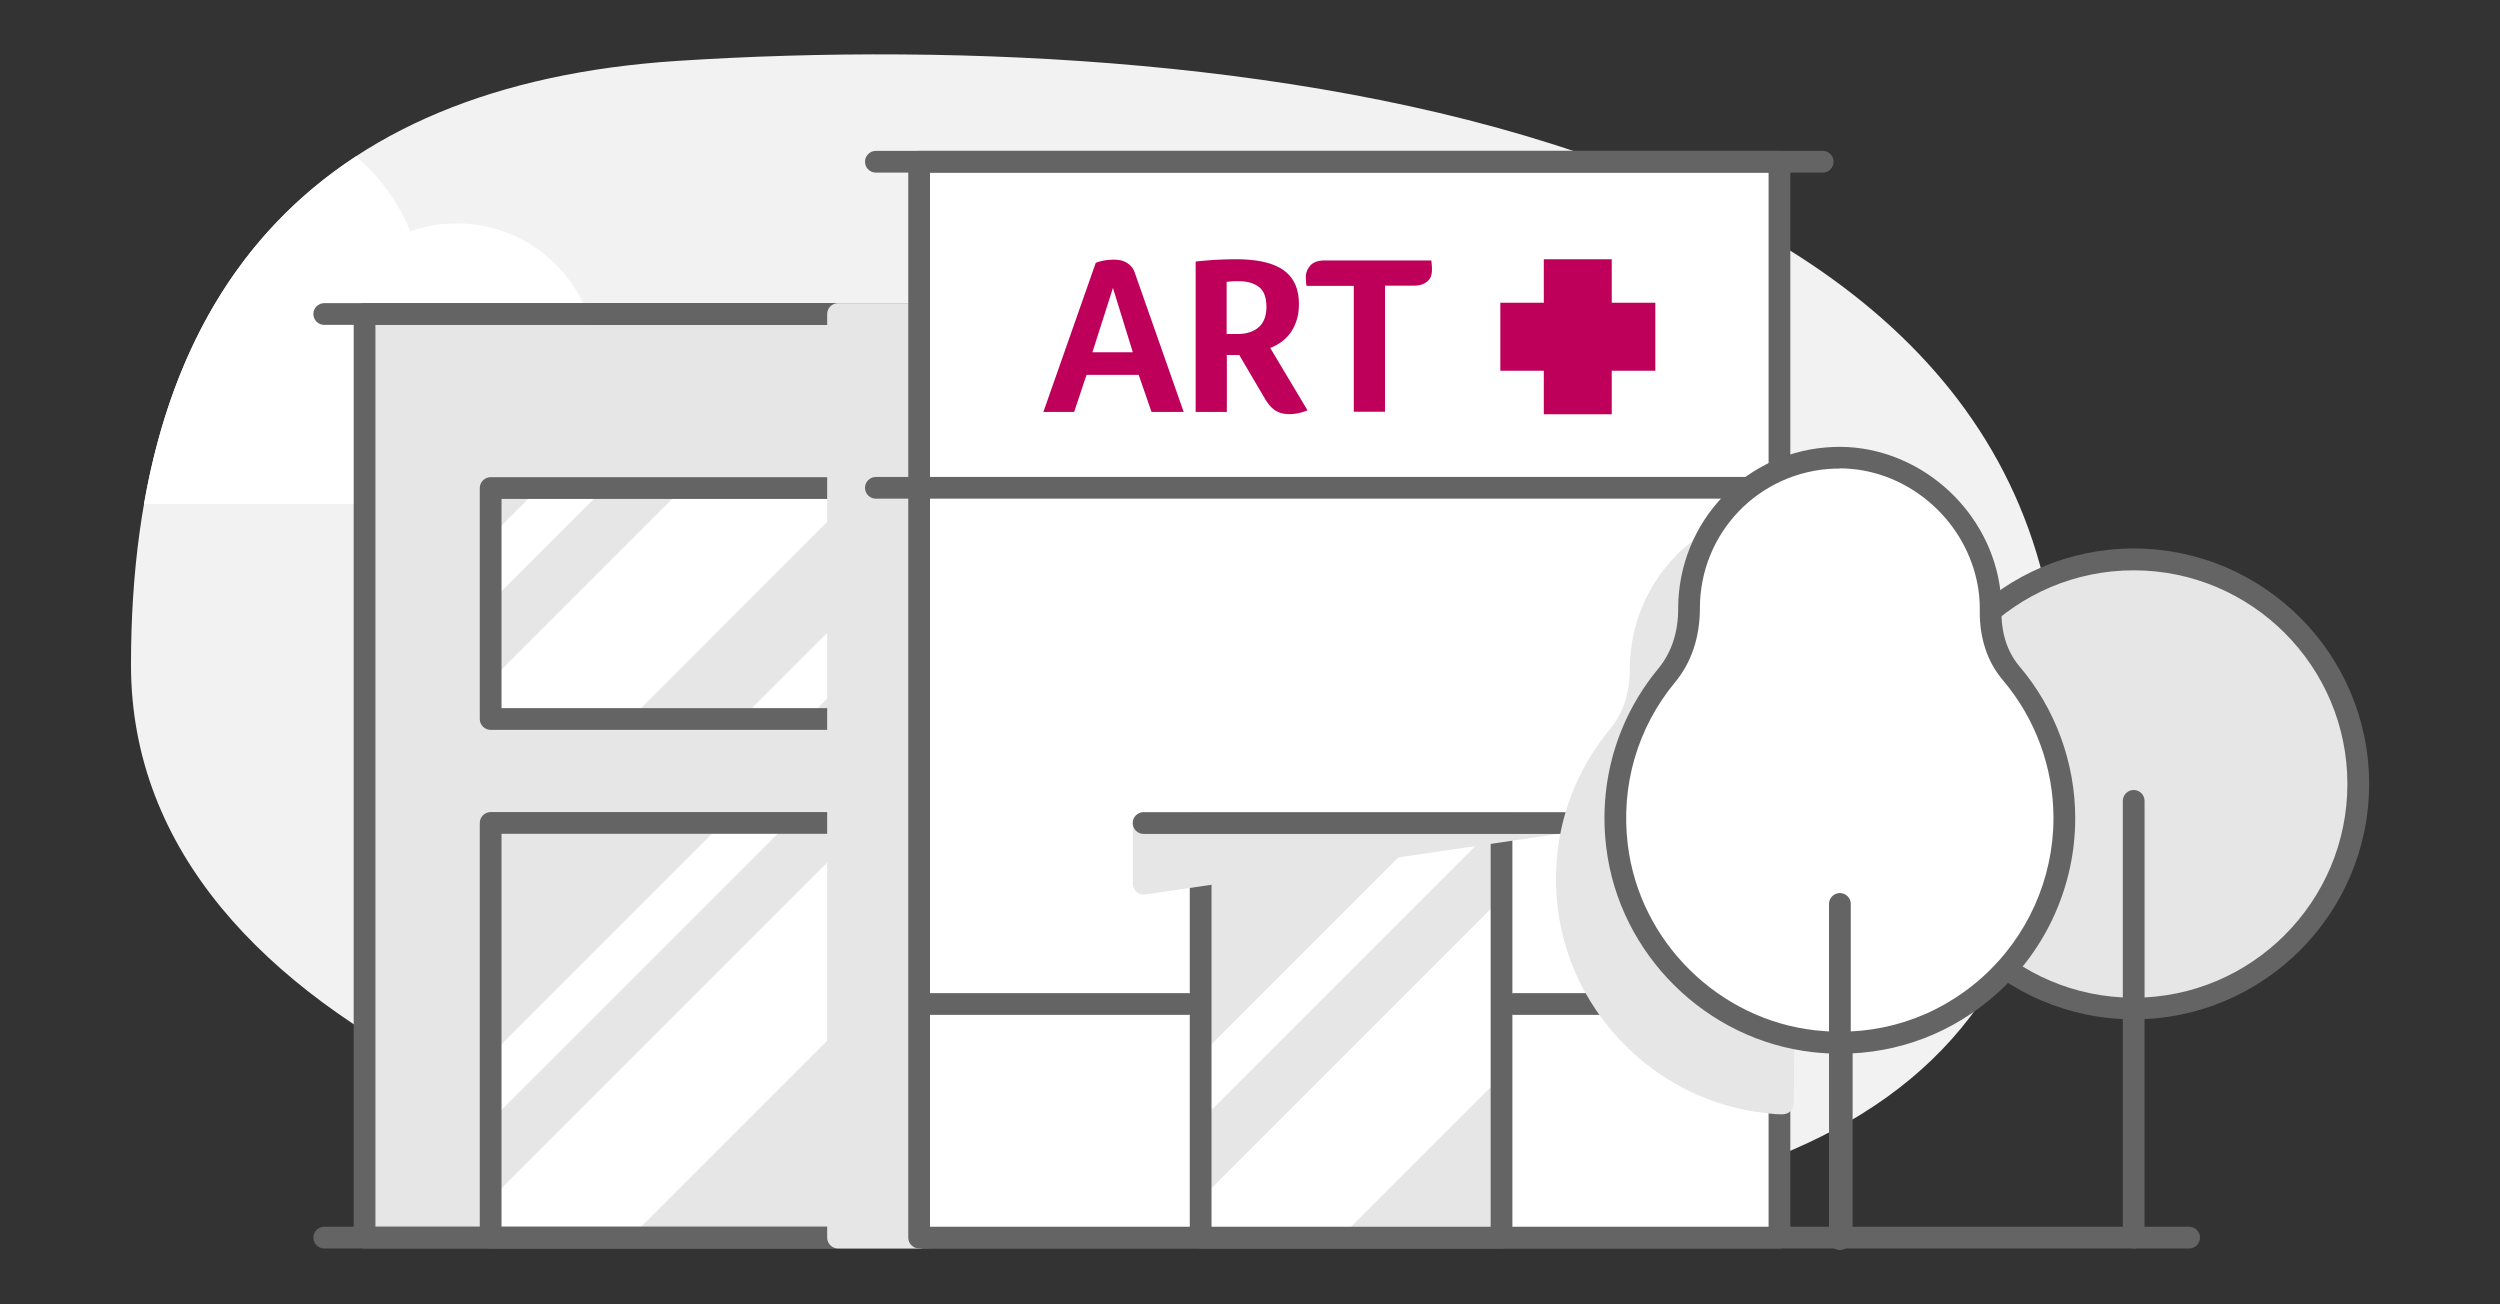 <svg xmlns="http://www.w3.org/2000/svg" viewBox="0 0 230 120"><rect x="0" y="0" width="230" height="120" fill="#333333" stroke="none"/><g style="isolation:isolate"><g data-name="Capa 1"><path d="M62.35 5.6c-33.48 2.17-50.3 21.19-50.3 55.56 0 34.38 49.62 50.12 85.74 51.62 57.45 2.38 87.4-6.06 91.24-40.25C195.89 11.52 114.22 2.24 62.35 5.6Z" style="fill:#f2f2f2"/><path d="M13.25 46.37H42c7.13 0 12.91-5.78 12.91-12.91S49.13 20.55 42 20.55c-1.49 0-2.92.27-4.25.73a18.26 18.26 0 0 0-4.99-6.89c-10.47 6.85-16.99 17.57-19.51 31.98Z" style="fill:#fff"/><circle cx="196.3" cy="72.12" r="20.66" style="fill:#e6e6e6"/><path d="M196.3 93.78c-11.94 0-21.66-9.72-21.66-21.66s9.72-21.66 21.66-21.66 21.66 9.72 21.66 21.66-9.72 21.66-21.66 21.66Zm0-41.31c-10.84 0-19.66 8.82-19.66 19.66s8.82 19.66 19.66 19.66 19.66-8.82 19.66-19.66-8.82-19.66-19.66-19.66Z" style="fill:#646464"/><path d="M196.3 114.86c-.55 0-1-.45-1-1V73.68c0-.55.45-1 1-1s1 .45 1 1v40.18c0 .55-.45 1-1 1Z" style="fill:#646464"/><path style="fill:#e6e6e6" d="M33.54 28.89h51.79v84.97H33.54z"/><path d="M85.33 114.86H33.54c-.55 0-1-.45-1-1V28.89c0-.55.45-1 1-1h51.79c.55 0 1 .45 1 1v84.97c0 .55-.45 1-1 1Zm-50.79-2h49.79V29.89H34.54v82.97Z" style="fill:#646464"/><path d="M84.56 29.89h-30.1c-.55 0-1-.45-1-1s.45-1 1-1h30.1c.55 0 1 .45 1 1s-.45 1-1 1Z" style="fill:#646464"/><path d="M140.76 29.89H29.83c-.55 0-1-.45-1-1s.45-1 1-1h110.93c.55 0 1 .45 1 1s-.45 1-1 1Z" style="fill:#646464"/><path style="fill:#e6e6e6" d="M45.14 75.72h38.9v38.15h-38.9z"/><path style="fill:#fff" d="M84.04 75.72h-4.3l-34.6 34.6v3.54h12.84L84.04 87.8V75.72zM66.49 75.72 44.98 97.23v6.04l27.56-27.55h-6.05z"/><path d="M84.4 114.86H45.14c-.55 0-1-.45-1-1V75.71c0-.55.45-1 1-1H84.4c.55 0 1 .45 1 1v38.15c0 .55-.45 1-1 1Zm-38.26-2H83.4V76.71H46.14v36.15Z" style="fill:#646464"/><path style="fill:#e6e6e6" d="M45.14 44.9h38.9v21.25h-38.9z"/><path style="fill:#fff" d="M84.4 49.92 68.17 66.15h6.05L84.4 55.97v-6.05zM62.84 44.9l-17.7 17.7v3.55h12.84L79.22 44.9H62.84zM49.59 44.9l-4.61 4.61v6.05L55.64 44.9h-6.05z"/><path d="M84.4 67.15H45.14c-.55 0-1-.45-1-1V44.9c0-.55.45-1 1-1H84.4c.55 0 1 .45 1 1v21.25c0 .55-.45 1-1 1Zm-38.26-2H83.4V45.9H46.14v19.25ZM201.4 114.86H29.83c-.55 0-1-.45-1-1s.45-1 1-1H201.4c.55 0 1 .45 1 1s-.45 1-1 1Z" style="fill:#646464"/><g style="mix-blend-mode:multiply"><path style="fill:#e6e6e6" d="M77.1 28.89h7.51v84.97H77.1z"/><path d="M84.61 114.86H77.1c-.55 0-1-.45-1-1V28.89c0-.55.45-1 1-1h7.51c.55 0 1 .45 1 1v84.97c0 .55-.45 1-1 1Zm-6.51-2h5.51V29.89H78.1v82.97Z" style="fill:#e6e6e6"/></g><path style="fill:#fff" d="M84.56 14.88h79.15v98.98H84.56z"/><path d="M163.71 114.86H84.56c-.55 0-1-.45-1-1V14.88c0-.55.45-1 1-1h79.15c.55 0 1 .45 1 1v98.98c0 .55-.45 1-1 1Zm-78.15-2h77.15V15.88H85.56v96.98Z" style="fill:#646464"/><g><path d="M167.69 15.88H80.58c-.55 0-1-.45-1-1s.45-1 1-1h87.11c.55 0 1 .45 1 1s-.45 1-1 1ZM167.69 45.88H80.58c-.55 0-1-.45-1-1s.45-1 1-1h87.11c.55 0 1 .45 1 1s-.45 1-1 1Z" style="fill:#646464"/></g><path d="M109.34 93.37h-24c-.55 0-1-.45-1-1s.45-1 1-1h24c.55 0 1 .45 1 1s-.45 1-1 1ZM163.71 93.37h-24.46c-.55 0-1-.45-1-1s.45-1 1-1h24.46c.55 0 1 .45 1 1s-.45 1-1 1Z" style="fill:#646464"/><g><path style="fill:#e6e6e6" d="M110.45 75.72h27.68v38.15h-27.68z"/><path style="fill:#fff" d="M110.45 113.86h12.84l14.82-14.81V82.66l-27.66 27.66v3.54zM131.81 75.72 110.3 97.23v6.04l27.55-27.55h-6.04z"/><path d="M138.14 114.86h-27.68c-.55 0-1-.45-1-1V75.71c0-.55.45-1 1-1h27.68c.55 0 1 .45 1 1v38.15c0 .55-.45 1-1 1Zm-26.68-2h25.68V76.71h-25.68v36.15Z" style="fill:#646464"/></g><g style="mix-blend-mode:multiply"><path style="fill:#e6e6e6" d="M105.22 75.72h38.16l-38.16 5.58v-5.58z"/><path d="M105.22 82.3c-.24 0-.47-.08-.65-.24-.22-.19-.35-.47-.35-.76v-5.59c0-.55.45-1 1-1h38.16c.52 0 .96.4 1 .93.04.52-.33.99-.85 1.06l-38.16 5.59s-.1.01-.14.01Zm1-5.59v3.43l23.43-3.43h-23.43Z" style="fill:#e6e6e6"/></g><path d="M144.16 76.72h-38.95c-.55 0-1-.45-1-1s.45-1 1-1h38.95c.55 0 1 .45 1 1s-.45 1-1 1Z" style="fill:#646464"/><g style="mix-blend-mode:multiply"><path d="M164.32 47.7c-7.43.26-13.37 6.37-13.37 13.87v.04c0 2.22-.63 4.4-2.04 6.11-3.47 4.18-5.32 9.75-4.58 15.76 1.15 9.37 8.76 16.89 18.14 17.93.8.09.81.13 1.59.13 0 0 .45-53.83.28-53.83Z" style="fill:#e6e6e6"/><path d="M164.04 102.52c-.6 0-.8-.02-1.2-.07l-.5-.06c-9.82-1.09-17.82-9-19.02-18.8-.74-6.02.97-11.89 4.81-16.52 1.19-1.44 1.82-3.33 1.81-5.47 0-8.09 6.3-14.62 14.34-14.91.26-.03.54.09.73.28q.43.42.02 54.55c0 .55-.45.99-1 .99Zm-.69-53.75c-6.47.73-11.4 6.17-11.4 12.79 0 2.65-.78 4.98-2.27 6.78-3.48 4.2-5.03 9.53-4.36 15 1.09 8.89 8.35 16.06 17.25 17.05l.48.06c.11-13.96.35-45.7.3-51.69Z" style="fill:#e6e6e6"/></g><path d="M169.44 114.86c-.55 0-1-.45-1-1V83.01c0-.55.45-1 1-1s1 .45 1 1v30.85c0 .55-.45 1-1 1Z" style="fill:#646464"/><g><path d="M183.14 56.18c.01-.95-.07-1.92-.29-2.92-1.41-6.56-7.38-11.38-14.09-11.15-7.43.26-13.37 6.37-13.37 13.86v.04c0 2.22-.63 4.4-2.04 6.11-3.47 4.18-5.32 9.75-4.58 15.75 1.15 9.36 8.75 16.88 18.13 17.92 12.47 1.38 23.02-8.34 23.02-20.53 0-5.09-1.85-9.74-4.9-13.34-1.35-1.59-1.92-3.67-1.88-5.75Z" style="fill:#fff"/><path d="M169.3 96.94c-.83 0-1.67-.05-2.51-.14-9.82-1.09-17.81-9-19.01-18.8-.74-6.02.97-11.88 4.8-16.51 1.19-1.44 1.82-3.33 1.81-5.47 0-8.09 6.3-14.62 14.33-14.9 7.06-.26 13.58 4.88 15.1 11.93.22 1.04.33 2.1.31 3.15-.02 1.41.25 3.44 1.65 5.09 3.31 3.9 5.14 8.87 5.14 13.99 0 6.15-2.63 12.04-7.22 16.14-4.02 3.6-9.07 5.52-14.4 5.52Zm-.07-53.83h-.43c-6.96.25-12.41 5.9-12.41 12.86 0 2.65-.78 4.98-2.27 6.78-3.48 4.2-5.03 9.53-4.36 14.99 1.09 8.89 8.34 16.06 17.25 17.05 5.68.63 11.14-1.1 15.36-4.88 4.16-3.73 6.55-9.07 6.55-14.65 0-4.64-1.66-9.15-4.66-12.69-1.43-1.68-2.16-3.9-2.12-6.42.01-.9-.07-1.81-.27-2.7-1.29-5.98-6.68-10.36-12.64-10.36Z" style="fill:#646464"/><path d="M169.27 115c-.55 0-1-.45-1-1V83.16c0-.55.45-1 1-1s1 .45 1 1V114c0 .55-.45 1-1 1Z" style="fill:#646464"/></g><g><path style="fill:#be005a" d="M152.29 27.85h-4.01v-4h-6.25v4h-4v6.26h4v4h6.25v-4h4.01v-6.26zM105.94 37.9l-1.18-3.41h-4.8l-1.14 3.41h-2.83l4.82-13.72c.17-.07.4-.14.7-.2.3-.06.62-.09.97-.09.15 0 .32.01.51.04a1.867 1.867 0 0 1 1.06.56c.16.17.29.39.38.69l4.47 12.72h-2.95Zm-3.55-11.41-1.89 5.92h3.72l-1.83-5.92ZM119.5 27.96c0 .57-.07 1.08-.22 1.53s-.34.84-.59 1.17c-.25.33-.53.61-.85.83-.32.22-.64.39-.98.52l3.43 5.74c-.26.11-.54.2-.83.26-.29.06-.57.09-.83.09-.51 0-.94-.11-1.29-.33-.35-.22-.66-.58-.96-1.08l-2.37-4.03h-1.14v5.24H110V24.06c.62-.07 1.26-.12 1.91-.16.65-.03 1.24-.05 1.77-.05 2.01 0 3.48.34 4.42 1.02.94.68 1.4 1.71 1.4 3.1m-2.99.27c0-.87-.23-1.49-.69-1.84-.46-.35-1.08-.53-1.87-.53-.25 0-.46 0-.64.02-.18.01-.33.03-.46.04v4.8h.98c.82 0 1.47-.2 1.95-.61s.73-1.04.73-1.88M124.54 26.3h-4.34v-.02c-.03-.17-.05-.3-.05-.42 0-.11-.01-.24-.01-.4 0-.37.14-.72.41-1.03.27-.31.72-.47 1.36-.47h9.77c.04.29.06.59.06.89 0 .18-.03.36-.08.53-.06.17-.15.33-.29.46-.14.13-.32.24-.53.32-.22.08-.48.12-.8.12h-2.62v11.6h-2.87v-11.6Z"/></g></g></g></svg>